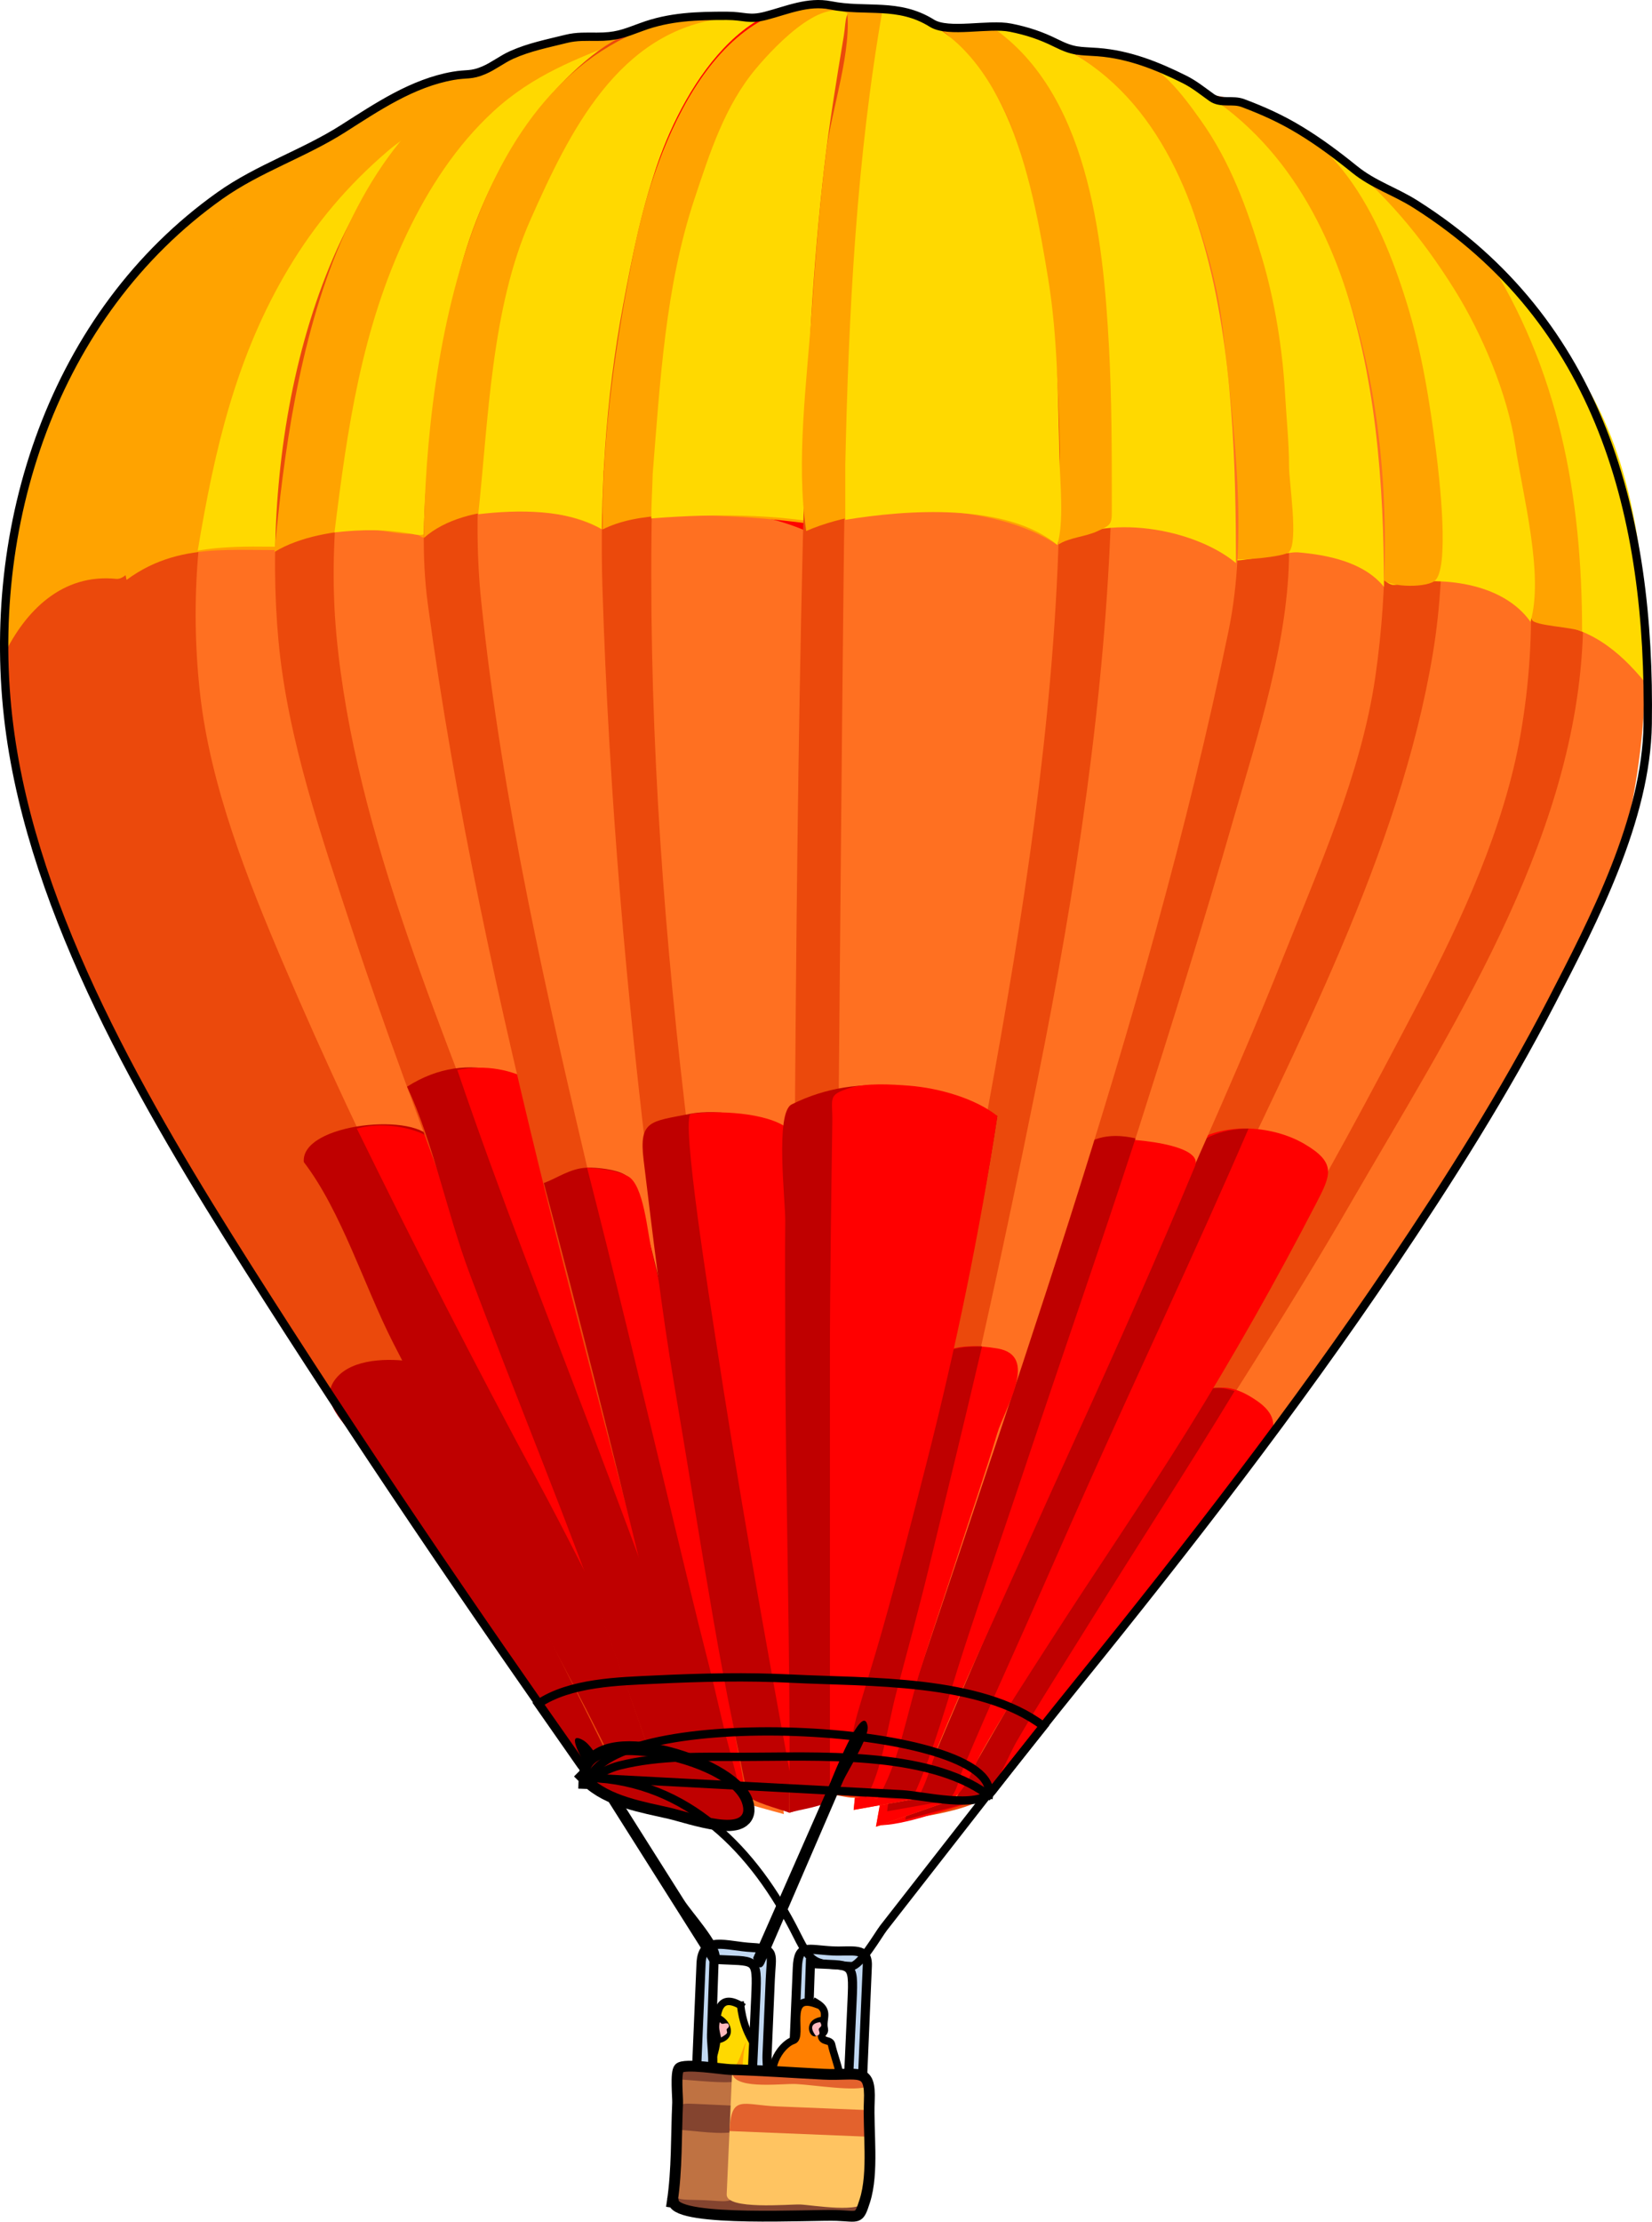 <?xml version="1.0" encoding="UTF-8" standalone="no"?>
<!-- Generator: Adobe Illustrator 12.0.0, SVG Export Plug-In . SVG Version: 6.00 Build 51448)  --><svg height="267.108" id="Layer_1" inkscape:version="0.40+cvs" sodipodi:docbase="F:\openclip\svg3" sodipodi:docname="Pallone aereostatico.svg" sodipodi:version="0.32" style="overflow:visible;enable-background:new 0 0 198.71 267.108;" version="1.0" viewBox="0 0 198.71 267.108" width="198.71" xml:space="preserve" xmlns="http://www.w3.org/2000/svg" xmlns:cc="http://web.resource.org/cc/" xmlns:dc="http://purl.org/dc/elements/1.1/" xmlns:inkscape="http://www.inkscape.org/namespaces/inkscape" xmlns:rdf="http://www.w3.org/1999/02/22-rdf-syntax-ns#" xmlns:sodipodi="http://inkscape.sourceforge.net/DTD/sodipodi-0.dtd" xmlns:svg="http://www.w3.org/2000/svg" xmlns:xml="http://www.w3.org/XML/1998/namespace">
<defs id="defs178"></defs>
<sodipodi:namedview bordercolor="#666666" borderopacity="1.0" id="base" inkscape:current-layer="Layer_1" inkscape:cx="99.354999" inkscape:cy="133.55400" inkscape:pageopacity="0.0" inkscape:pageshadow="2" inkscape:window-height="540" inkscape:window-width="640" inkscape:window-x="22" inkscape:window-y="22" inkscape:zoom="1.4151579" pagecolor="#ffffff"></sodipodi:namedview>

<path d="M118.626,216.257c15.074-19.321,30.347-38.382,44.727-58.238c7.056-9.743,13.26-19.967,19.409-30.291  c5.39-9.048,11.323-20.028,13.408-30.449c5.933-29.642-2.521-64.016-33.229-75.906c-15.567,53.601-31.135,107.202-46.702,160.803  c-3.625,12.479-7.249,24.96-10.874,37.439C109.786,218.497,114.206,217.376,118.626,216.257" id="path3" style="fill:#FF7021;"></path>

<path d="M108.89,218.609c3.879-19.206,7.882-37.785,13.32-56.565c9.576-33.073,19.152-66.147,28.729-99.221  c4.001-13.816,8.001-27.633,12.002-41.449c10.804,3.34,18.13,10.481,21.915,21.075c3.994,11.178,6.092,22.935,5.496,34.836  c-1.217,24.32-15.943,46.695-27.798,67.214c-7.764,13.438-16.307,26.452-24.586,39.575c-4.313,6.837-8.61,13.686-12.795,20.603  c-2.252,3.724-4.447,7.482-6.67,11.223C117.611,217.401,110.308,218.672,108.89,218.609" id="path5" style="fill:#EB490C;"></path>

<path d="M105.533,219.448c7.811-10.503,15.621-21.005,23.431-31.508c4.405-5.924,8.811-11.848,13.216-17.771  c2.489-3.347,4.872-4.609,9.012-1.751c4.482,3.095,0.207,6.056-2.236,9.415c-3.515,4.831-7.318,9.487-11.03,14.168  c-3.6,4.538-7.176,9.107-10.885,13.557c-2.604,3.123-5.896,10.055-9.91,11.084C113.617,217.542,108.83,219.495,105.533,219.448" id="path7" style="fill:#FF0000;"></path>

<path d="M198.359,82.643c-2.91-3.669-6.505-7.132-11.985-7.678c-2.199-0.219-1.919,0.025-2.738-2.018  c-1.237-3.083-2.474-6.166-3.711-9.248c-5.661-14.108-11.322-28.217-16.983-42.326c12.712,5.262,20.685,13.15,27.757,24.833  C197.222,56.982,197.971,70.441,198.359,82.643" id="path9" style="fill:#FFD900;"></path>

<path d="M148.505,167.244c-5.722,9.441-11.751,18.685-17.573,28.063c-2.942,4.738-5.979,9.447-8.766,14.277  c-0.686,1.189-2.879,6.407-4.013,6.711c-3.088,0.827-6.176,1.654-9.264,2.481c1.02-5.265,2.479-7.181,5.683-11.488  c5.308-7.137,10.614-14.272,15.922-21.408c4.322-5.812,8.645-11.623,12.967-17.435C144.945,166.451,146.729,166.696,148.505,167.244  " id="path11" style="fill:#BF0000;"></path>

<path d="M178.552,30.438c8.959,13.786,11.75,29.27,11.75,45.49c-1.117-0.555-5.741-0.672-6.039-1.415  c-2.179-5.431-4.358-10.862-6.538-16.294c-4.928-12.282-9.856-24.564-14.784-36.846C168.451,23.077,174.999,26.954,178.552,30.438" id="path13" style="fill:#FFA300;"></path>

<path d="M114.933,216.257c12.064-21.341,25.105-42.117,37.716-63.139  c6.388-10.648,12.223-21.591,17.978-32.591c5.198-9.936,10.331-21.109,12.269-32.208c4.255-24.375-2.2-49.595-19.481-67.477  c-2.74-2.834-20.133-14.417-21.46-6.954c-1.583,8.899-3.165,17.798-4.748,26.697C126.72,99.543,116.234,158.5,105.749,217.458  c-0.128,0.72-0.256,1.438-0.384,2.158C108.554,218.497,111.744,217.376,114.933,216.257" id="path15" style="fill:#FF7021;"></path>

<path d="M106.541,217.602c7.363-54.338,18.51-108.279,28.072-162.265c2.142-12.091,4.284-24.182,6.426-36.273  c0.406-2.293,0.813-4.587,1.219-6.88c0.434-2.447,10.843,1.668,12.291,2.392c10.501,5.245,14.186,18.755,16.617,29.389  c2.496,10.911,3.019,23.603,1.179,34.631c-4.021,24.107-16.497,47.163-26.669,69.159c-10.192,22.042-20.627,43.942-30.337,66.207  C113.845,217.384,110.23,217.877,106.541,217.602" id="path17" style="fill:#EB490C;"></path>

<path d="M143.804,137.197c3.767-2.278,9.362-1.846,13.094,0.336c3.905,2.283,3.182,3.741,1.424,7.137  c-4.831,9.329-9.974,18.437-15.523,27.357c-5.344,8.59-11.085,16.934-16.545,25.452c-2.781,4.339-5.641,8.657-8.164,13.153  c-1.133,2.02-2.012,5.224-4.286,6.021c-2.813,0.987-5.626,1.975-8.438,2.962c1.514-8.483,3.026-16.967,4.54-25.45  c1.016-5.692,6.324-12.913,9.131-17.989c3.896-7.047,7.875-14.04,11.909-21.009C134.269,149.425,138.483,141.287,143.804,137.197" id="path19" style="fill:#FF0000;"></path>

<path d="M150.183,135.686c-6.394,14.828-13.331,29.407-19.888,44.158c-3.068,6.903-6.078,13.835-9.184,20.721  c-1.83,4.06-3.612,8.12-5.33,12.228c-0.484,1.159-0.826,3.511-2.177,3.751c-2.299,0.408-4.598,0.817-6.896,1.226  c0.613-4.954,1.227-9.907,1.84-14.861c0.39-3.144,0.329-7.357,1.769-10.129c4.222-8.129,8.503-16.213,12.936-24.229  c4.209-7.613,8.617-15.112,13.502-22.313C140.42,140.833,143.148,135.729,150.183,135.686" id="path21" style="fill:#BF0000;"></path>

<path d="M184.091,74.754c-3.42-4.807-10.932-5.508-16.213-4.447c-2.85,0.572-6.052-11.322-7.052-13.728  c-6.178-14.869-12.354-29.738-18.532-44.606c7.312,0.188,12.541,1.951,18.351,6.518c5.877,4.619,10.353,10,14.296,16.308  c3.31,5.294,6.396,12.573,7.327,18.782C183.147,59.45,185.74,69.176,184.091,74.754" id="path23" style="fill:#FFD900;"></path>

<path d="M148.673,12.141c11.84,2.759,17.198,13.519,20.516,24.214c1.832,5.908,2.765,11.81,3.549,17.932  c0.365,2.857,1.717,14.308-0.229,15.599c-1.279,0.849-5.86,0.707-6.343-0.455c-2.428-5.844-4.856-11.688-7.284-17.531  c-5.499-13.238-10.999-26.475-16.499-39.713c-0.029-0.071-0.06-0.143-0.089-0.214C144.232,12.023,147.346,12.091,148.673,12.141" id="path25" style="fill:#FFA300;"></path>

<path d="M110.234,216.257c9.29-22.388,19.429-44.345,29.203-66.518c5.021-11.391,10.175-22.739,14.773-34.308  c4.339-10.914,9.518-22.341,11.217-34.034c3.163-21.763,0.569-52.576-17.426-67.913c-4.104-3.497-9.334-6.483-14.771-7.051  c-1.786-0.187-8.86,0.024-9.115,2.51c-0.768,7.469-1.535,14.938-2.302,22.408c-6.231,60.654-12.462,121.309-18.693,181.963  c-0.146,1.429-0.294,2.858-0.44,4.287C105.198,217.154,107.715,216.706,110.234,216.257" id="path27" style="fill:#FF7021;"></path>

<path d="M109.73,216.257c-2.084,0.273-4.674-0.28-6.881-0.5c5.697-55.403,11.394-110.806,17.091-166.209  c1.181-11.49,2.362-22.98,3.544-34.47c0.221-2.145,0.441-4.289,0.661-6.434c0.276-2.68,9.355-2.349,11.016-1.875  c9.373,2.678,13.825,15.111,16.391,23.736c3.442,11.57,3.501,23.8,3.501,35.761c0,10.674-3.781,22.104-6.704,32.271  c-3.565,12.4-7.409,24.702-11.337,36.991c-7.209,22.554-14.904,44.979-22.618,67.364  C112.948,207.087,111.421,212.777,109.73,216.257" id="path29" style="fill:#EB490C;"></path>

<path d="M102.679,217.602c0.695-6.738,1.391-13.477,2.087-20.216c0.556-5.387,2.11-9.155,4.173-14.201  c4.487-10.973,8.973-22.03,13.985-32.776c1.975-4.232,3.846-12.096,8.794-13.38c1.543-0.4,13.289,0.132,12.02,3.18  c-4.54,10.903-9.343,21.695-14.248,32.438c-3.897,8.536-7.712,17.108-11.595,25.65c-1.793,3.946-3.552,7.912-5.192,11.924  c-0.37,0.904-1.739,5.906-2.645,6.067C107.598,216.726,105.139,217.165,102.679,217.602" id="path31" style="fill:#FF0000;"></path>

<path d="M109.73,216.257c-2.084,0.273-4.674-0.28-6.881-0.5c0.438-4.212,0.877-8.424,1.315-12.636  c0.354-3.404-0.091-8.529,1.271-11.702c3.241-7.557,6.24-15.219,9.546-22.747c3.35-7.628,6.569-15.317,10.092-22.866  c2.509-5.379,4.556-10.522,11.515-8.943c-4.268,13.106-8.819,26.117-13.178,39.193c-2.442,7.329-4.987,14.62-7.385,21.964  C114.131,203.818,112.13,211.239,109.73,216.257" id="path33" style="fill:#BF0000;"></path>

<path d="M135.748,6.938c26.932,8.57,30.719,39.412,30.719,63.62c-2.412-2.985-6.776-3.854-10.39-4.153  c-1.105-0.092-7.426,1.242-7.558,0.925c-3.324-8.037-6.647-16.073-9.972-24.11c-4.215-10.19-8.43-20.381-12.645-30.571  c-0.633-1.529-2.688-4.057-0.646-4.871C128.647,6.425,132.208,5.851,135.748,6.938" id="path35" style="fill:#FFD900;"></path>

<path d="M135.748,6.938c3.534,0.334,6.646,4.67,8.646,7.47c3.595,5.032,5.656,10.714,7.404,16.59  c1.553,5.219,2.481,11.038,2.783,16.469c0.159,2.867,0.472,5.767,0.472,8.638c0,1.857,1.146,8.993,0,10.257  c-0.544,0.601-6.468,1.126-6.618,0.763c-2.209-5.341-4.418-10.682-6.627-16.023c-5.767-13.943-11.533-27.885-17.301-41.828  C123.18,6.067,133.961,6.389,135.748,6.938" id="path37" style="fill:#FFA300;"></path>

<path d="M105.533,216.257c15.168-46.276,32.349-92.582,42.231-140.354c2.383-11.52,0.677-24.06-0.589-35.607  c-1.205-10.985-6.014-23.88-14.448-31.26c-4.167-3.646-9.2-5.915-14.772-6.127c-2.479-0.095-4.997,0.316-7.218,1.428  c-3.129,1.565-2.593,4.958-2.993,8.084c-1.631,12.71-1.8,25.842-2.615,38.622c-3.044,47.65-5.808,95.387-7.836,143.091  c-0.222,5.217-0.363,10.443-0.67,15.655c-0.12,2.042-1.434,5.344,0.949,5.599C100.016,215.649,103.69,215.987,105.533,216.257" id="path39" style="fill:#FF7021;"></path>

<path d="M98.986,215.587c1.78-48.048,2.055-96.082,4.848-144.095c0.676-11.61,1.494-23.211,2.209-34.818  c0.367-5.964,0.798-11.92,1.222-17.88c0.282-3.961-0.808-13.319,4.06-14.709c2.445-0.699,4.364-1.176,6.967-1.176  c2.564,0,5.06,3.894,6.45,5.71c3.482,4.55,5.336,10.411,6.447,15.97c2.37,11.86,2.849,23.946,2.493,36.024  c-0.677,22.971-4.314,46.571-8.856,69.077c-4.899,24.283-10.216,48.466-16.679,72.386c-1.088,4.025-2.176,8.05-3.263,12.075  C104.042,217.261,102.044,215.874,98.986,215.587" id="path41" style="fill:#EB490C;"></path>

<path d="M105.533,216.257c-2.294-0.224-4.587-0.446-6.881-0.67c1.614-10.52,3.862-21.046,6.922-31.249  c1.583-5.276,3.035-10.587,4.829-15.795c0.532-1.543,1.321-5.354,2.937-6c2.146-0.858,4.378-0.794,6.63-0.419  c5.059,0.842,0.928,7.06-0.026,10.24c-1.454,4.845-3.12,9.622-4.674,14.435c-1.528,4.734-3.144,9.435-4.627,14.185  C109.187,205.639,108.041,212.293,105.533,216.257" id="path43" style="fill:#FF0000;"></path>

<path d="M104.191,216.09c-1.735-0.168-3.47-0.335-5.205-0.503c0.888-4.311,1.16-9.059,2.182-13.526  c1.386-6.055,3.022-12.049,4.603-18.056c1.511-5.743,3.144-11.499,5.134-17.098c1.543-4.34,2.945-5.035,7.219-5.035  c-2.084,8.923-4.264,17.812-6.421,26.715c-1.219,5.034-2.593,10.021-3.917,15.028C106.842,207.176,106.034,213.125,104.191,216.09" id="path45" style="fill:#BF0000;"></path>

<path d="M120.304,3.077c27.469,5.782,28.299,42.466,28.369,64.625c-5.033-4.205-15.783-6.076-21.484-2.18  c-4.461-11.89-8.241-24.079-11.796-36.269c-1.845-6.325-3.712-12.65-5.632-18.952c-1.123-3.687-1.499-5.351,2.654-6.721  C114.866,2.772,118.502,2.875,120.304,3.077" id="path47" style="fill:#FFD900;"></path>

<path d="M118.794,2.909c12.12,7.795,13.899,25.745,14.602,38.857c0.34,6.331,0.338,12.632,0.338,18.971  c0,2.308,0.081,2.285-1.68,3.106c-1.582,0.738-3.332,0.722-4.865,1.679c-4.346-11.582-8.059-23.453-11.521-35.327  c-1.839-6.306-3.739-12.594-5.602-18.894c-0.896-3.033-2.538-5.242,0.67-7.049C113.139,2.899,116.12,2.909,118.794,2.909" id="path49" style="fill:#FFA300;"></path>

<path d="M70.955,213.573c-14.217-20.137-28.029-40.467-41.22-61.291  C17.59,133.106,4.002,110.109,1.107,87.281c-3.657-28.835,9.525-60.545,38.625-69.936c12.529,54.446,25.059,108.893,37.588,163.339  c2.857,12.418,5.715,24.835,8.573,37.253C81.233,216.627,74.997,215.864,70.955,213.573" id="path51" style="fill:#EB490C;"></path>

<path d="M49.636,163.72c6.009,9.279,12.018,18.558,18.027,27.837c3.949,6.098,7.898,12.195,11.847,18.293  c1.75,2.702,3.318,6.613,6.383,8.087c-3.992-1.121-7.984-2.243-11.977-3.364c-3.528-0.991-4.297-2.748-6.319-5.784  c-4.132-6.203-8.567-12.249-12.904-18.315c-3.986-5.577-7.703-11.336-11.543-17.011c-1.652-2.441-4.973-4.959-2.746-7.729  C42.371,163.285,46.892,163.278,49.636,163.72" id="path53" style="fill:#BF0000;"></path>

<path d="M39.565,17.345c-4.618,12.587-10.611,24.742-16.601,36.728c-1.409,2.82-6.089,15.812-8.982,15.521  c-6.49-0.653-10.922,3.812-13.527,9.188C1.606,51.494,12.69,27.202,39.565,17.345" id="path55" style="fill:#FFA300;"></path>

<path d="M74.982,214.917c-10.59-22.119-22.398-43.587-33.458-65.469  c-5.583-11.047-10.875-22.146-15.735-33.528C21.335,105.49,16.89,94.228,15.65,82.89c-2.656-24.295,5.052-49.185,23.373-65.728  c4.294-3.877,9.798-6.216,15.22-7.959c2.641-0.849,6.656-1.018,7.011,1.959c1.049,8.805,2.098,17.61,3.147,26.416  c7.078,59.392,14.155,118.784,21.232,178.177c0.086,0.728,0.173,1.454,0.26,2.182C82.276,216.92,78.647,215.703,74.982,214.917" id="path57" style="fill:#EB490C;"></path>

<path d="M83.375,215.251c-10.473-22.18-22.399-43.581-33.458-65.468  c-5.603-11.089-10.857-22.27-15.735-33.694c-4.426-10.366-8.905-21.596-10.138-32.865c-2.658-24.29,5.039-49.34,23.373-65.894  c4.295-3.878,9.745-6.236,15.22-7.801c2.702-0.772,6.648-1.241,7.011,1.801c1.049,8.805,2.098,17.61,3.147,26.416  c7.077,59.392,14.154,118.784,21.231,178.177c0.086,0.728,0.173,1.454,0.26,2.182C90.667,217.144,87.037,215.993,83.375,215.251" id="path59" style="fill:#FF7021;"></path>

<path d="M36.544,139.714c-0.42-4.696,13.913-6.11,15.484-2.546c3.796,8.613,7.592,17.227,11.389,25.84  c7.966,18.075,17.245,35.854,22.477,54.929c-1.924-0.541-10.063-1.58-10.84-3.227c-1.921-4.069-3.923-8.054-6.02-12.036  c-3.735-7.093-7.438-14.2-11.209-21.274c-3.544-6.647-7.124-13.266-10.548-19.978C43.812,154.632,41.065,145.615,36.544,139.714" id="path61" style="fill:#BF0000;"></path>

<path d="M85.223,215.587c-3.368,0.189-8.938-15.129-10.634-18.373c-3.348-6.405-6.531-12.9-9.967-19.261  c-7.528-13.937-14.729-28.044-21.7-42.268c2.428-0.655,5.319-0.421,7.637,0.505c1.84,0.733,2.005,2.195,2.804,4.008  c4.089,9.277,8.179,18.556,12.268,27.834c4.603,10.443,9.206,20.887,13.808,31.329C81.494,204.025,85.279,211.083,85.223,215.587" id="path63" style="fill:#FF0000;"></path>

<path d="M54.503,9.12c2.107,0.108,4.215,0.216,6.322,0.324c0.591,0.03,0.767,5.027,0.837,5.675  c0.494,4.569,0.725,7.874-0.334,12.375c-1.991,8.465-3.988,16.89-6.565,25.201c-1.193,3.846-2.555,7.751-3.532,11.652  c-0.332,1.322-12.082,1.458-13.704,1.609c-7.858,0.734-15.29-1.414-22.302,3.763c-1.207-5.01,1.21-13.271,2.267-18.551  c1.343-6.711,4.311-12.668,7.506-18.659C31.081,21.105,42.377,12.852,54.503,9.12" id="path65" style="fill:#FFA300;"></path>

<path d="M61.05,9.792c0.431,3.875,0.861,7.749,1.292,11.624c0.352,3.167-1.362,7.563-2.088,10.649  c-1.709,7.265-3.574,14.451-5.786,21.582c-1.016,3.277-1.896,6.585-2.979,9.843c-0.86,2.583-7.363,1.851-9.861,2.084  c-6.005,0.562-11.98-0.362-17.842,0.62c2.005-12.03,4.574-23.314,10.911-33.908c3.225-5.391,7.122-9.99,11.874-14.063  C51.038,14.392,56.362,12.692,61.05,9.792" id="path67" style="fill:#FFD900;"></path>

<path d="M79.683,215.251c-7.629-22.892-16.476-45.277-24.663-67.963  c-4.245-11.763-8.693-23.469-12.605-35.346c-3.695-11.218-7.82-23.051-8.915-34.871c-2.038-22.006,3.096-52.358,21.842-66.609  c3.876-2.947,10.683-6.762,15.78-6.126c1.958,0.244,8.155,0.708,8.254,3.375c0.297,7.906,0.594,15.813,0.891,23.719  c2.277,60.676,4.554,121.352,6.832,182.029c0.046,1.213,0.091,2.425,0.137,3.638C84.718,216.482,82.2,215.867,79.683,215.251" id="path69" style="fill:#EB490C;"></path>

<path d="M86.732,215.418c-7.646-22.934-16.439-45.387-24.716-68.09  c-8.273-22.693-19.307-46.759-21.554-71.035c-1.116-12.06,0.704-24.749,4.053-36.372c3.057-10.608,8.46-23.136,18.119-29.45  C67.32,7.41,73.009,4.134,78.843,4.588c2.02,0.157,7.493,0.869,7.59,3.452c0.304,8.104,0.608,16.208,0.913,24.312  c2.272,60.53,4.544,121.061,6.816,181.591c0.042,1.108,0.083,2.216,0.125,3.323C91.768,216.65,89.25,216.035,86.732,215.418" id="path71" style="fill:#FF7021;"></path>

<path d="M48.964,130.649c7.533-4.791,14.92-1.439,20.982,3.526c2.248,1.841,3.741,2.542,4.258,5.313  c0.88,4.717,1.76,9.433,2.641,14.149c3.904,20.921,9.649,42.15,10.391,63.459c-2.058-0.503-4.116-1.006-6.174-1.509  c-2.139-0.522-2.014-2.206-2.716-4.272c-1.447-4.263-2.957-8.496-4.481-12.731c-2.768-7.69-5.67-15.305-8.649-22.916  c-2.947-7.531-5.914-15.046-8.753-22.618C53.794,145.934,52.068,137.228,48.964,130.649" id="path73" style="fill:#BF0000;"></path>

<path d="M87.068,215.587c-1.896-2.246-2.539-6.688-3.524-9.568c-1.19-3.476-2.36-6.961-3.621-10.411  c-2.854-7.809-5.752-15.598-8.706-23.368c-5.516-14.51-11.213-28.895-16.209-43.603c7.183-1.362,11.464,2.673,16.617,6.966  c4.838,4.031,4.47,14.021,5.577,19.952c2.446,13.107,4.892,26.216,7.338,39.323C85.709,201.135,88.25,209.387,87.068,215.587" id="path75" style="fill:#FF0000;"></path>

<path d="M67.765,4.756c3.01-0.919,7.438-0.37,10.155,1.258c2.178,1.306-1.97,8.585-2.939,10.923  c-3.285,7.923-7.259,15.518-10.958,23.25c-3.432,7.172-7.193,14.371-11.175,21.253c-0.507,0.875-1.049,1.725-1.448,2.654  c-0.501,1.169-0.791,0.023-1.763,0.083c-1.809,0.113-3.823-0.572-5.708-0.503c-3.531,0.128-7.891,0.829-10.911,2.687  C35.163,43.075,40.526,10.942,67.765,4.756" id="path77" style="fill:#FFA300;"></path>

<path d="M74.814,4.924c1.147,0.307,2.284,0.722,3.357,1.258c1.778,0.889-0.928,5.296-1.639,7.011  c-3.083,7.436-6.577,14.591-10.048,21.846c-3.431,7.171-7.213,14.115-10.864,21.171c-0.907,1.753-1.785,3.521-2.774,5.229  c-1.039,1.795-1.041,3.205-2.96,2.821c-3.271-0.652-6.349-0.621-9.652-0.25c1.536-12.453,3.259-24.487,8.717-35.921  c2.593-5.431,5.943-10.602,10.403-14.704C64.136,8.987,69.421,7.038,74.814,4.924" id="path79" style="fill:#FFD900;"></path>

<path d="M84.215,215.587C72.5,168.332,58.023,121.061,51.474,72.734c-1.589-11.723,0.944-23.916,2.843-35.459  c1.852-11.264,7.931-23.497,16.898-30.592c4.083-3.231,10.221-5.523,15.519-4.864c2.5,0.311,5.444,0.83,7.302,2.686  c1.899,1.898,1.401,5.336,1.428,7.902c0.134,13.091,0.166,26.177,0.166,39.269c0,48.09-0.523,96.245-1.558,144.324  c-0.109,5.077-0.288,10.157-0.288,15.236c0,2.995,0.909,3.983-2.122,4.092C89.179,215.416,86.697,215.518,84.215,215.587" id="path81" style="fill:#EB490C;"></path>

<path d="M88.914,215.418c-5.965-24.06-11.926-48.117-17.618-72.243  c-5.521-23.406-10.942-47.023-13.421-70.966c-1.14-11.008,0.023-23.996,2.879-34.7c3.109-11.657,6.734-24.599,17.25-31.915  c3.776-2.627,9.251-4.5,13.598-2.518c4.639,2.116,3.827,5.945,3.875,10.651c0.132,12.845,0.188,25.687,0.152,38.532  C95.491,101.108,95.061,150,94.01,198.836c-0.078,3.595-0.227,7.196-0.227,10.792c0,0.952,0.61,5.004,0,5.623  C93.223,215.821,89.814,215.394,88.914,215.418" id="path83" style="fill:#FF7021;"></path>

<path d="M91.938,210.382c0.154,0.626,1.247,3.912,1.006,4.366c-0.544,1.026-3.065,0.619-4.448,0.671  c-2.471,0.094-4.192,1.087-4.883-1.399c-2.242-8.071-4.201-16.24-6.194-24.378c-3.876-15.826-7.833-31.656-12.005-47.409  c1.658-0.603,3.162-1.773,5.204-1.846c1.168-0.041,3.527,0.213,4.533,0.839c1.598,0.993,1.484,2.253,1.973,4.134  c1.849,7.126,3.627,14.291,5.292,21.462c1.796,7.735,3.676,15.452,5.502,23.181C89.305,195.868,92.586,204.675,91.938,210.382" id="path85" style="fill:#BF0000;"></path>

<path d="M92.943,215.251c-0.646,0.028-3.772,0.5-3.918-0.052c-0.521-1.979-1.042-3.959-1.563-5.938  c-0.76-2.888-1.364-5.817-2.103-8.711c-1.862-7.29-3.606-14.606-5.362-21.923c-3.061-12.759-6.111-25.531-9.379-38.24  c1.62,0.158,3.366,0.255,4.868,1.007c1.972,0.985,2.385,6.86,2.941,9.195c1.943,8.16,3.949,16.306,5.917,24.46  C87.564,188.383,90.376,201.892,92.943,215.251" id="path87" style="fill:#FF0000;"></path>

<path d="M83.375,1.902c2.19,0.086,13.146,0.294,11.42,4.705c-2.343,5.988-4.687,11.977-7.03,17.966  c-5.1,13.034-10.201,26.068-15.301,39.102c-5.71-3.131-16.424-3.493-21.486,1.008C51.237,42.386,56.719,6.349,83.375,1.902" id="path89" style="fill:#FFA300;"></path>

<path d="M57.526,61.827c1.234-11.389,1.548-24.762,6.275-35.398c4.62-10.395,10.566-22.814,23.379-24.241  c2.304-0.257,6.42,1.028,7.274,2.736c0.994,1.988-1.006,5.125-2.005,7.677c-3.02,7.717-6.04,15.435-9.06,23.152  c-3.642,9.307-7.284,18.615-10.926,27.922C68.377,61.178,62.153,61.27,57.526,61.827" id="path91" style="fill:#FFD900;"></path>

<path d="M89.754,215.923c-8.929-48.157-15.728-96.059-17.285-145.063  c-0.357-11.231,0.404-23.042,2.464-34.077c2.238-11.986,4.798-24.591,14.424-32.905c2.797-2.416,12.048-6.127,13.788-0.91  c1.794,5.376,1.549,11.233,1.549,16.84c0,12.122-0.584,24.21-1.176,36.313c-2.402,49.116-5.198,98.22-7.869,147.323  c-0.263,4.829-0.482,9.661-0.692,14.493C93.242,217.25,91.51,216.445,89.754,215.923" id="path93" style="fill:#EB490C;"></path>

<path d="M78.509,56.96c0.997-12.302,2.127-24.353,6.054-36.126c1.953-5.854,4.72-10.628,8.685-15.339  c1.491-1.771,4.127-3.167,6.3-3.892c3.001-1,3.922,0.659,4.36,3.872c1.55,11.36,1.122,23.466,0.407,34.896  c-0.795,12.708-1.281,25.441-1.895,38.16c-2.174,45.079-4.84,90.144-7.294,135.208C86.428,166.065,78.34,117.868,78.34,69.254  C78.34,65.149,78.387,61.063,78.509,56.96" id="path95" style="fill:#FF7021;"></path>

<path d="M94.622,135.686c4.258,5.68,4.119,9.977,3.81,16.993c-0.335,7.637-0.863,15.267-1.232,22.903  c-0.679,14.048-2.305,28.298-2.242,42.354c-0.842-0.337-4.906-1.378-5.066-2.166c-0.566-2.778-1.132-5.557-1.699-8.335  c-0.853-4.183-1.636-8.383-2.364-12.589c-1.634-9.443-3.119-18.899-4.727-28.346c-1.521-8.941-2.586-18.034-3.686-27.038  c-0.589-4.828,0.878-4.607,5.523-5.537C86.438,133.226,91.96,134.342,94.622,135.686" id="path97" style="fill:#BF0000;"></path>

<path d="M98.818,143.911c-0.843,23.293-2.633,46.548-3.692,69.83c-3.269-17.64-6.383-35.276-9.082-53.014  c-0.441-2.901-4.251-26.613-2.92-26.804c3.042-0.435,9.112-0.215,11.665,1.763C96.948,137.358,98.003,141.459,98.818,143.911" id="path99" style="fill:#FF0000;"></path>

<path d="M72.634,56.624c1.159-11.986,2.486-23.51,5.882-35.098c2.729-9.313,10.515-23.456,22.402-20.715  c6.772,1.561,3.628,24.59,2.771,29.384c-2.004,11.21-3.971,22.595-6.715,33.648c-6.513-2.87-18.157-4.043-24.509-0.169  C72.408,61.367,72.694,58.795,72.634,56.624" id="path101" style="fill:#FF0000;"></path>

<path d="M101.839,0.895c3.518,3.955,2.855,11.431,2.855,16.376c0,5.54-0.078,11.069-0.204,16.608  c-0.226,9.932-1.703,20.076-1.308,29.964c-4.991-0.834-10.003-1.506-15.064-1.738c-4.723-0.216-11.367-0.663-15.654,1.569  c-0.068-11.209,1.609-22.64,3.82-33.706C78.835,17.204,86.453-2.032,101.839,0.895" id="path103" style="fill:#FFA300;"></path>

<path d="M78.509,56.96c0.895-11.037,1.506-22.492,5.038-33.081c1.83-5.484,3.624-11.164,7.414-15.667  c2.343-2.784,8.992-9.892,12.055-5.639c2.714,3.769,1.68,12.071,1.68,16.45c0,5.655-0.123,11.3-0.252,16.953  c-0.21,9.241-1.628,18.664-1.26,27.866c-7.795-2.112-16.852-2.155-24.843-1.511C78.34,60.514,78.472,58.753,78.509,56.96" id="path105" style="fill:#FFD900;"></path>

<path d="M99.994,216.257c12.418-47.117,22.991-94.878,26.847-143.552c0.902-11.387,0.923-22.938-0.272-34.301  c-1.282-12.193-3.398-24.607-12.143-33.789c-1.852-1.943-4.554-2.828-7.049-3.616c-1.109-0.35-2.603-0.362-3.751-0.186  c-2.217,0.341-1.793,1.476-2.13,3.495c-0.887,5.316-1.76,10.617-2.371,15.975c-1.35,11.835-1.988,23.762-2.32,35.668  c-1.375,49.221-1.148,98.545-1.678,147.783c-0.051,4.734-0.169,9.467-0.169,14.202C96.456,217.454,99.109,216.685,99.994,216.257" id="path107" style="fill:#EB490C;"></path>

<path d="M99.658,216.257c1.116-49.069,1.269-98.174,1.819-147.253c0.255-22.663,0.776-45.735,4.728-68.109  c11.416,1.792,17,15.047,18.669,25.252c2.062,12.608,2.854,25.17,2.488,37.946c-0.656,22.971-4.316,46.267-8.474,68.833  c-2.567,13.937-5.243,27.85-8.444,41.655c-1.558,6.718-3.035,13.457-4.751,20.137c-1.266,4.928-2.53,9.855-3.796,14.782  C101.479,211.126,100.993,215.793,99.658,216.257" id="path109" style="fill:#FF7021;"></path>

<path d="M119.968,134.175c-2.232,14.691-5.581,29.119-9.398,43.476c-1.887,7.094-3.867,14.161-5.758,21.254  c-1.043,3.911-2.089,7.821-3.14,11.729c-0.344,1.281-0.583,4.644-1.511,5.623c-0.883,0.933-3.944,1.273-5.204,1.68  c0.146-19.243-0.503-38.533-0.503-57.789c0-4.44-0.053-8.884,0.001-13.324c0.029-2.387-1.246-13.034,0.768-14.041  C103.616,128.587,112.446,130.74,119.968,134.175" id="path111" style="fill:#BF0000;"></path>

<path d="M119.968,134.175c-2.139,14.071-5.008,27.956-8.528,41.746c-1.736,6.8-3.486,13.61-5.403,20.362  c-0.921,3.246-1.951,6.461-2.892,9.701c-0.887,3.052-1.372,8.077-3.319,10.441c0-17.575,0-35.15,0-52.726  c0-9.611,0.158-19.219,0.288-28.829c0.039-2.891-0.597-3.205,2.062-4.053c1.983-0.633,5.056-0.45,7.114-0.292  C113.037,130.813,117.365,132.099,119.968,134.175" id="path113" style="fill:#FF0000;"></path>

<path d="M81.026,263.258c-1.015,4.249,7.103,2.604,9.681,2.706c2.136,0.084,14.052,2.581,13.315-1.529  c-4.019-0.176-8.036-0.352-12.055-0.527C88.677,263.763,83.944,264.232,81.026,263.258" id="path115" style="fill:#84442F;"></path>

<path d="M102.009,251.174c0.16-3.537,0.32-7.074,0.481-10.611c0.225-4.969,0.039-4.172-5.014-4.496  c-0.102,3.021-0.203,6.04-0.305,9.061c-0.061,1.805,1.023,6.7-1.877,5.88c0.204-4.802,0.408-9.604,0.612-14.405  c0.125-2.94,1.153-2.201,4.255-2.047c2.341,0.116,4.264-0.541,4.163,1.807c-0.213,4.994-0.425,9.987-0.638,14.98  C103.167,251.291,102.492,251.363,102.009,251.174" id="path117" style="fill:#C1D8F1;"></path>

<path d="M102.009,251.174  c0.16-3.537,0.32-7.074,0.481-10.611c0.225-4.969,0.039-4.172-5.014-4.496c-0.102,3.021-0.203,6.04-0.305,9.061  c-0.061,1.805,1.023,6.7-1.877,5.88c0.204-4.802,0.408-9.604,0.612-14.405c0.125-2.94,1.153-2.201,4.255-2.047  c2.341,0.116,4.264-0.541,4.163,1.807c-0.213,4.994-0.425,9.987-0.638,14.98C103.167,251.291,102.492,251.363,102.009,251.174" id="path119" style="fill:none;stroke:#000000;stroke-width:1.1;stroke-linecap:square;stroke-miterlimit:10;"></path>

<path d="M89.083,241.102c0.259,1.988,0.717,3.045,1.343,4.197c0.438,0.806,0.999,1.229,1.343,2.518  c0.162,0.606,0.711,3.093,0.336,3.691c-0.753,1.2-7.042,1.796-8.561,2.184c0.515-2.513,2.794-6.599,2.668-8.874  C86.109,242.96,86.011,239.32,89.083,241.102" id="path121" style="fill:#FFD900;"></path>

<path d="M89.083,241.102  c0.259,1.988,0.717,3.045,1.343,4.197c0.438,0.806,0.999,1.229,1.343,2.518c0.162,0.606,0.711,3.093,0.336,3.691  c-0.753,1.2-7.042,1.796-8.561,2.184c0.515-2.513,2.794-6.599,2.668-8.874C86.109,242.96,86.011,239.32,89.083,241.102" id="path123" style="fill:none;stroke:#000000;stroke-width:0.9;stroke-linecap:square;stroke-miterlimit:10;"></path>

<path d="M85.558,249.663c-0.224,1.642,0.241,4.159-2.014,4.029c0.351-2.342,0.927-4.852,1.847-7.051  C85.446,247.648,85.502,248.656,85.558,249.663" id="path125"></path>

<path d="M86.229,242.109c1.819,0.614,2.502,2.998,0.337,3.524C86.454,244.458,86.342,243.284,86.229,242.109" id="path127"></path>

<path d="M87.571,243.285c-0.571-0.116-0.623,0.245-1.005-0.169c-0.142,0.74-0.012,1.024,0.166,1.848  c1.06-0.628,0.64-0.534,0.672-1.008C87.772,243.654,87.719,243.551,87.571,243.285" id="path129" style="fill:#FFB8BD;"></path>

<path d="M89.754,245.465c-0.422,1.436-0.42,2.879-0.503,4.365c0.448-0.167,0.895-0.335,1.343-0.502  c-0.882,1.442-1.449,3.34-3.358,3.523c0.336-1.119,0.672-2.237,1.009-3.356c-0.867,0.051-1.558-0.468-1.847-0.505  C88.837,249.732,89.03,246.68,89.754,245.465" id="path131" style="fill:#FFA300;"></path>

<path d="M90.426,250.669c0.161-3.536,0.322-7.072,0.483-10.608c0.226-4.97,0.038-4.171-5.016-4.499  c-0.102,3.021-0.203,6.04-0.305,9.061c-0.061,1.804,1.023,6.699-1.876,5.88c0.212-4.993,0.425-9.986,0.638-14.98  c0.127-2.981,4.516-1.456,6.89-1.337c2.377,0.119,1.477,2.313,1.377,4.65C92.523,241.018,93.435,252.093,90.426,250.669" id="path133" style="fill:#C1D8F1;"></path>

<path d="M90.426,250.669  c0.161-3.536,0.322-7.072,0.483-10.608c0.226-4.97,0.038-4.171-5.016-4.499c-0.102,3.021-0.203,6.04-0.305,9.061  c-0.061,1.804,1.023,6.699-1.876,5.88c0.205-4.802,0.409-9.604,0.613-14.405c0.148-3.474,2.952-2.11,6.162-1.95  c2.851,0.144,2.292,0.856,2.167,3.794c-0.129,3.04-0.259,6.081-0.389,9.122c-0.073,1.7,0.707,4.507-1.84,3.775" id="path135" style="fill:none;stroke:#000000;stroke-width:1.1;stroke-linecap:square;stroke-miterlimit:10;"></path>

<path d="M98.147,240.766c1.864,1.098,0.72,2.045,1.006,3.526c0.165,0.854,0.768,0.979,0.988,2.082  c0.611,3.057,2.16,4.816-1.07,5.723c-2.758,0.772-3.508-0.352-5.905-1.949c-0.554-0.369,0.38-2.665,0.522-3.258  c0.381-1.589,1.889-0.779,2.276-1.758C96.574,243.59,94.618,239.952,98.147,240.766" id="path137" style="fill:#FF7F00;"></path>

<path d="M98.147,240.766  c1.751,1.032,0.694,1.871,1.006,3.189c0.105,0.443-0.378,0.483-0.336,0.839c0.091,0.762,1.081,0.365,1.216,1.04  c0.367,1.833,2.126,5.396,0.048,5.979c-3.306,0.928-3.467,0.633-6.339-1.281c-1.85-1.232-0.039-4.647,1.7-5.226  c1.211-0.402-1.087-5.77,2.705-4.371" id="path139" style="fill:none;stroke:#000000;stroke-width:0.9;stroke-linecap:square;stroke-miterlimit:10;"></path>

<path d="M99.322,242.445C95.271,242.451,98.421,247.826,99.322,242.445" id="path141"></path>

<path d="M98.484,243.956c0.105-0.304,0.522-0.252,0.168-0.84c-1.058,0.134-1.271,0.663-0.504,1.679  C98.844,244.6,98.488,244.293,98.484,243.956" id="path143" style="fill:#FFB8BD;"></path>

<path d="M89.083,248.824c-0.144,4.315-0.287,8.63-0.431,12.945c-0.121,3.64-0.689,2.831-4.491,2.736  c-3.372-0.085-3.18,0.113-3.039-3.046c0.191-4.268,0.383-8.535,0.574-12.803C83.913,248.757,87.21,249.376,89.083,248.824" id="path145" style="fill:#BF7242;"></path>

<path d="M88.747,256.21c0.056-1.008,0.111-2.016,0.167-3.023c-1.93-0.088-3.86-0.175-5.79-0.263  c-2.335-0.105-1.647,0.901-1.764,3.118C83.577,256.143,86.874,256.763,88.747,256.21" id="path147" style="fill:#84442F;"></path>

<path d="M88.914,250.167c0.056-0.393,0.113-0.784,0.169-1.177c-1.815-0.082-7.816-1.54-7.554,1.009  C83.667,250.094,87.541,250.609,88.914,250.167" id="path149" style="fill:#84442F;"></path>

<path d="M104.527,249.496c-0.167,5.003-0.334,10.005-0.501,15.008c-0.056,1.695-6.423,0.583-7.779,0.537  c-1.297-0.044-8.922,0.683-8.838-1.21c0.222-5.002,0.444-10.005,0.667-15.007C92.39,249.042,101.241,250.948,104.527,249.496" id="path151" style="fill:#FFC461;"></path>

<path d="M104.191,256.882c0.056-1.063,0.112-2.127,0.168-3.19c-3.622-0.147-7.244-0.296-10.865-0.443  c-4.264-0.175-5.52-1.478-5.753,2.962C93.224,256.434,98.708,256.659,104.191,256.882" id="path153" style="fill:#E3622D;"></path>

<path d="M104.359,250.838c0.056-0.447,0.112-0.896,0.168-1.343c-5.484-0.224-10.968-0.448-16.452-0.672  c-0.442,2.56,5.864,1.644,7.69,1.736C97.972,250.672,102.921,251.499,104.359,250.838" id="path155" style="fill:#E3622D;"></path>

<path d="M80.857,264.77  c0.59-3.916,0.471-8.002,0.65-11.951c0.03-0.649-0.285-3.673,0.189-4.162c0.608-0.628,5.177,0.136,6.16,0.161  c3.732,0.098,7.467,0.372,11.196,0.56c4.183,0.212,5.701-1.026,5.51,3.247c-0.161,3.57,0.556,8.575-0.539,11.979  c-0.737,2.293-0.697,1.858-3.368,1.753c-2.886-0.114-19.032,0.834-19.628-1.586" id="path157" style="fill:none;stroke:#000000;stroke-width:1.3;stroke-linecap:square;stroke-miterlimit:10;"></path>

<path d="M85.391,235.9c-4.062-6.425-8.124-12.849-12.186-19.273c-0.485-0.767-6.296-9.207-3.089-7.418  c1.613,0.9,3.305,5.227,4.265,6.745c2.64,4.176,5.28,8.353,7.92,12.528c0.877,1.387,4.26,5.05,4.265,6.745  C86.57,236.416,86.037,236.369,85.391,235.9" id="path159"></path>

<path d="M90.594,235.395c3.067-6.963,6.134-13.926,9.201-20.889c0.354-0.802,3.996-10.144,4.564-6.976  c0.232,1.296-2.438,5.422-2.963,6.639c-1.962,4.542-3.924,9.084-5.886,13.627c-1.184,2.741-2.368,5.481-3.552,8.223  C91.368,237.385,90.604,235.603,90.594,235.395" id="path161"></path>

<path d="M101.839,0.895c15.437-1.69,22.554,16.828,23.884,29.477c0.858,8.159,1.417,16.123,1.68,24.322  c0.105,3.314,0.618,7.842-0.214,10.828c-7.595-5.089-21.862-5.328-30.215-1.679c-1.257-8.376,0.089-18.071,0.68-26.546  c0.441-6.342,0.923-12.656,1.713-18.966C100.018,13.118,102.592,5.922,101.839,0.895" id="path163" style="fill:#FFA300;"></path>

<path d="M101.673,55.952c0.402-18.308,1.342-36.997,4.531-55.057c14.667,2.302,17.913,20.627,19.878,32.648  c1.155,7.063,1.174,14.354,1.354,21.489c0.081,3.215,0.557,7.605-0.247,10.49c-6.164-5.114-18.132-4.238-25.516-3.023  C101.673,60.317,101.673,58.134,101.673,55.952" id="path165" style="fill:#FFD900;"></path>

<path d="M70.955,213.573  c2.408,2.393,6.544,3.047,9.73,3.783c2.397,0.555,9.896,3.255,8.566-0.594c-1.539-4.454-18.068-9.4-18.296-3.021" id="path167" style="fill:none;stroke:#000000;stroke-width:2.7;stroke-linecap:square;stroke-miterlimit:10;"></path>

<path d="M70.955,213.573c2.408,2.393,6.544,3.047,9.73,3.783c2.397,0.555,9.896,3.255,8.566-0.594  C87.504,211.707,70.263,208.485,70.955,213.573" id="path169" style="fill:#BF0000;"></path>

<path d="M70.955,213.573  c-14.217-20.137-28.029-40.467-41.22-61.291C17.59,133.106,4.002,110.109,1.107,87.281c-3.032-23.906,5.262-49.519,25.358-63.774  c4.625-3.281,10.063-5.022,14.803-8.039c4.097-2.608,8.34-5.489,13.235-6.348c1.681-0.295,2.138-0.01,3.693-0.671  c1.173-0.499,2.186-1.322,3.357-1.847c2.124-0.951,4.314-1.372,6.547-1.93c1.274-0.318,2.443-0.252,3.692-0.252  c2.269,0,3.142-0.345,5.371-1.175c3.394-1.263,6.729-1.343,10.24-1.343c2.167,0,2.651,0.53,4.7,0  c2.565-0.663,5.08-1.804,7.805-1.259c4.259,0.852,8.124-0.386,12.183,2.148c1.992,1.245,6.815,0.006,9.472,0.538  c1.983,0.396,3.65,0.946,5.455,1.846c2.2,1.098,2.809,0.923,5.035,1.091c3.705,0.279,7.091,1.617,10.408,3.273  c1.216,0.607,2.178,1.399,3.273,2.182c1.119,0.799,2.502,0.193,3.776,0.672c2.464,0.926,4.63,1.904,6.882,3.273  c2.328,1.416,4.427,2.987,6.547,4.7c2.297,1.855,4.84,2.612,7.334,4.191c22.305,14.126,28.289,37.483,27.92,62.491  c-0.169,11.441-6.459,23.51-11.583,33.41c-5.69,10.993-12.271,21.373-19.184,31.628c-11.658,17.295-24.517,33.87-37.637,50.076  c-3.542,4.373-7.022,8.784-10.484,13.222c-1.684,2.158-8.313,0.47-10.791,0.339c-12.52-0.66-25.041-1.321-37.561-1.982" id="path171" style="fill:none;stroke:#000000;stroke-linecap:square;stroke-miterlimit:10;"></path>

<path d="M118.794,215.757  c-4.174,5.347-8.348,10.692-12.521,16.039c-0.602,0.77-2.824,4.654-3.883,4.586c-4.394-0.282-4.672,0.002-6.563-3.779  c-5.091-10.178-13.132-18.44-24.873-18.862c3.848-8.856,49.099-6.413,48.007,2.017" id="path173" style="fill:none;stroke:#000000;stroke-linecap:square;stroke-miterlimit:10;"></path>

<path d="M118.794,215.757  c-7.265-5.329-20.801-4.535-29.375-4.535c-4.961,0-10.075-0.169-14.92,1.046c-2.479,0.621-3.073,2.146-4.633-0.088  c-1.707-2.445-3.415-4.89-5.122-7.335c3.856-2.594,9.683-2.7,14.167-2.914c5.469-0.26,10.914-0.389,16.384-0.108  c9.01,0.462,22.675-0.034,30.215,5.708c-2.183,2.742-4.364,5.484-6.547,8.227" id="path175" style="fill:none;stroke:#000000;stroke-linecap:square;stroke-miterlimit:10;"></path>


  
</svg>
